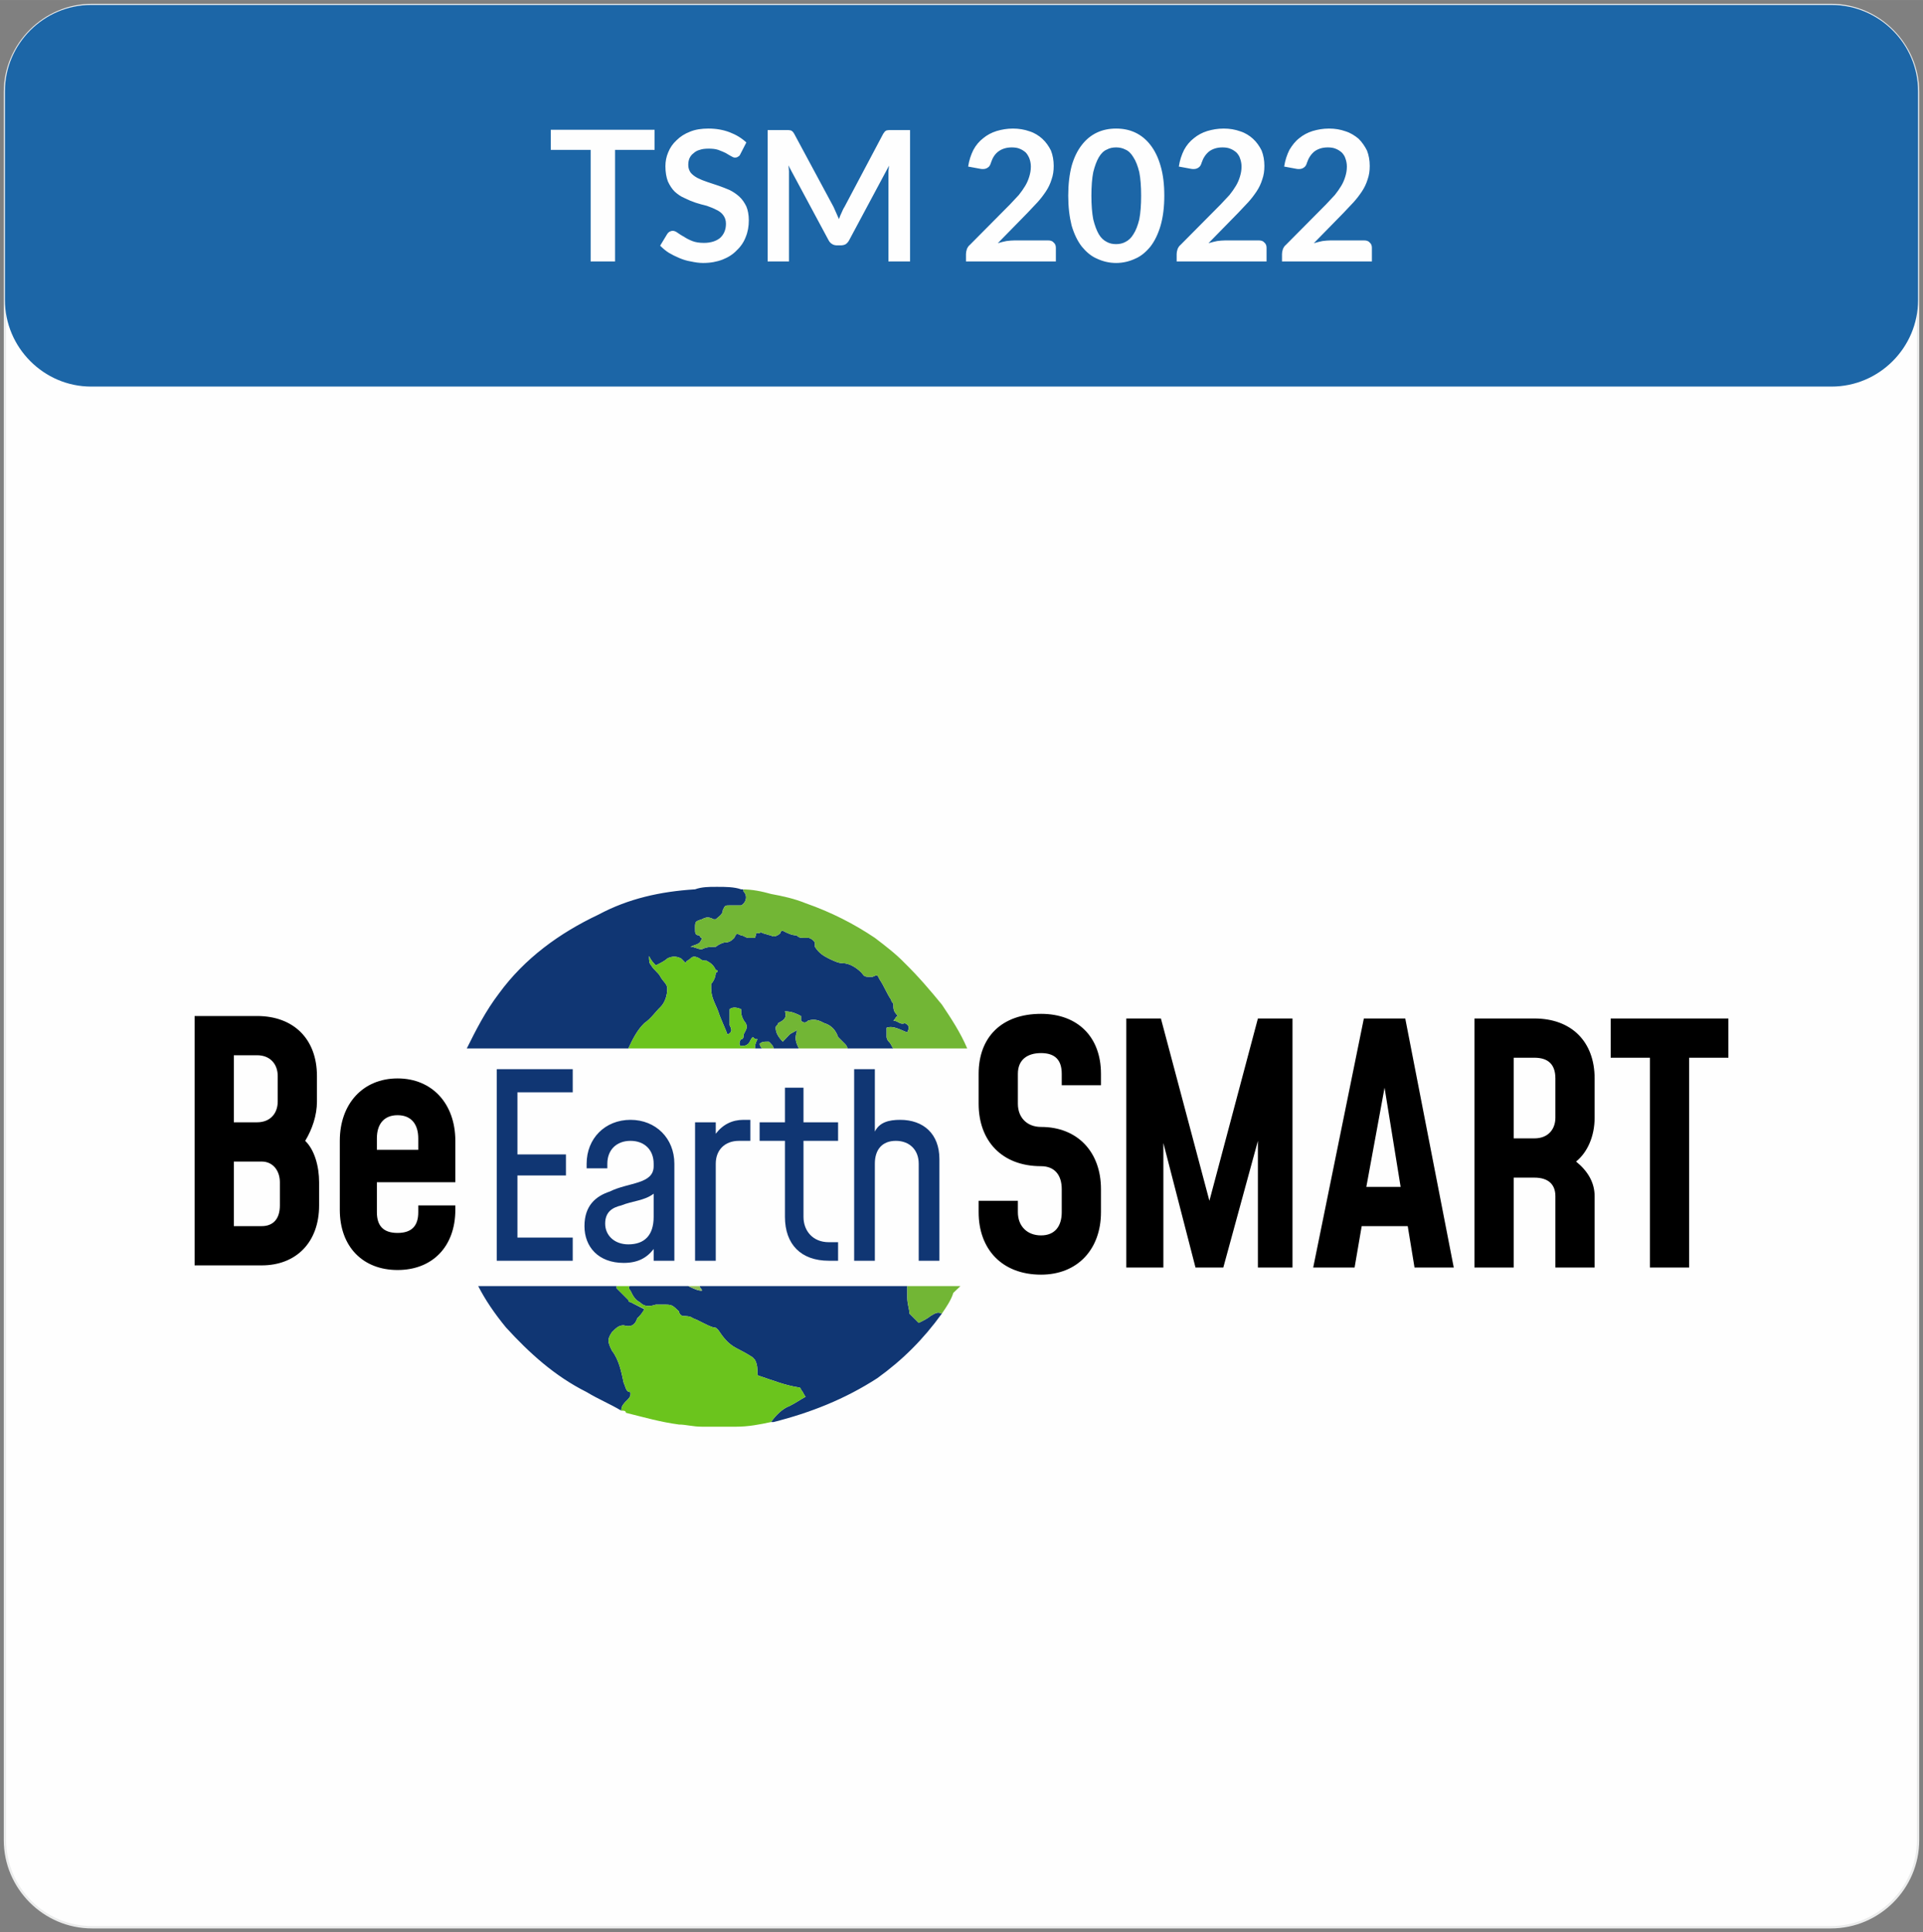 <?xml version="1.0" encoding="UTF-8"?>
<!DOCTYPE svg PUBLIC "-//W3C//DTD SVG 1.1//EN" "http://www.w3.org/Graphics/SVG/1.1/DTD/svg11.dtd">
<!-- Creator: CorelDRAW X6 -->
<svg xmlns="http://www.w3.org/2000/svg" xml:space="preserve" width="62.247mm" height="62.528mm" version="1.1" shape-rendering="geometricPrecision" text-rendering="geometricPrecision" image-rendering="optimizeQuality" fill-rule="evenodd" clip-rule="evenodd"
viewBox="0 0 6225 6253"
 xmlns:xlink="http://www.w3.org/1999/xlink">
 <rect x="0" y="0" width="6225" height="6253" fill="#808080" stroke="none"/>
 <g id="Layer_x0020_1">
  <g id="_1176407760">
   <g>
    <path fill="#FEFEFE" d="M298 16l5629 0c155,0 282,127 282,282l0 5657c0,155 -127,282 -282,282l-5629 0c-155,0 -282,-127 -282,-282l0 -5657c0,-155 127,-282 282,-282z"/>
    <path id="1" fill="none" fill-rule="nonzero" stroke="#EBECEC" stroke-width="7.62" d="M298 16l5629 0c155,0 282,127 282,282l0 5657c0,155 -127,282 -282,282l-5629 0c-155,0 -282,-127 -282,-282l0 -5657c0,-155 127,-282 282,-282z"/>
   </g>
   <path fill="#1C66A7" d="M295 16l5634 0c154,0 280,126 280,279l0 676c0,154 -126,280 -280,280l-5634 0c-153,0 -279,-126 -279,-280l0 -676c0,-153 126,-279 279,-279z"/>
   <path fill="#103673" d="M2011 4565c0,-15 8,-22 15,-30 8,-7 15,-15 15,-22l0 -8c-15,0 -15,-15 -22,-30 -8,-37 -15,-74 -38,-104 -15,-30 -15,-37 0,-60 15,-15 23,-22 38,-22 22,7 37,0 44,-23 8,-7 15,-15 23,-29l-45 -23c0,0 -7,0 -7,-7l-38 -38 0 -7 -448 0c23,45 53,89 90,134 75,82 157,157 261,209 38,23 75,38 112,60l0 0zm314 -1695l-8 0c-22,0 -45,0 -67,8 -112,7 -216,30 -313,82 -127,60 -239,142 -321,254 -45,59 -75,119 -105,179l523 0c14,-30 29,-60 52,-82 22,-15 37,-38 52,-52 15,-15 22,-38 22,-60 0,-15 -14,-23 -22,-38 -7,-14 -22,-22 -30,-37 -7,-7 -7,-15 -7,-30 7,15 15,23 22,30 15,-7 30,-15 37,-22 15,-8 30,-8 45,0l15 15c0,-8 8,-8 15,-15 8,-8 15,-8 30,0 7,7 15,7 22,7 15,8 23,15 30,30 8,0 8,8 0,8 0,14 -7,29 -15,37l0 15c0,30 15,52 23,74 7,23 22,53 30,75 15,-7 15,-15 7,-30l0 -52c8,-7 22,-7 37,0l0 7c0,15 8,30 15,38 8,15 0,22 -7,37 0,8 0,15 -8,15 -7,8 -7,22 0,22 8,0 15,0 23,-7 7,-7 7,-15 15,-22 7,7 7,7 15,7 -8,15 -8,22 -8,30l23 0c-8,-8 -8,-15 -8,-15 8,-7 15,-7 22,-7l8 0c7,7 15,14 15,22l82 0c-7,-15 -15,-30 -7,-52l0 -8c-8,8 -15,8 -23,15l-22 23c-15,-15 -23,-30 -23,-45 0,-8 8,-8 8,-15 15,-8 30,-15 22,-38 23,0 38,8 52,15l0 15c8,8 15,8 23,0 22,-7 37,0 52,8 23,7 37,22 45,45l22 22c0,0 8,7 8,15l149 0c-7,-8 -7,-15 -15,-22 -7,-8 -7,-15 -7,-15l0 -30c22,-8 44,7 67,15 7,-15 7,-23 -8,-30 -15,7 -22,-8 -37,-8 8,-7 8,-15 15,-15 -15,-15 -15,-22 -15,-37 0,-7 -7,-7 -7,-15 -15,-22 -23,-45 -38,-67 -7,-15 -7,-15 -22,-8l-15 0c-15,0 -15,-7 -22,-14 -15,-15 -38,-30 -60,-30 -15,0 -30,-8 -45,-15 -15,-8 -30,-15 -45,-38l0 -7c0,-8 0,-8 -7,-15 0,0 -8,-7 -15,-7l-15 0c-8,0 -15,0 -22,-8 -15,0 -30,-7 -45,-15 0,0 -8,0 -8,8 -7,7 -22,15 -30,7 -7,0 -22,-7 -29,-7 0,0 0,-8 -8,0 -15,0 -7,-8 -15,15l-22 0c-8,0 -15,-8 -23,-8 -15,-7 -15,-7 -22,8 -7,7 -15,15 -30,15 -7,0 -22,7 -30,14 -15,0 -30,0 -45,8 -14,0 -22,-8 -37,-8 15,-7 23,-7 30,-14 0,0 7,-8 7,-15 0,0 -7,0 -7,-8 -15,0 -15,-7 -15,-22 0,-23 0,-23 22,-30 15,-8 23,-8 38,0l7 0c8,-8 23,-15 23,-30 7,-15 7,-15 22,-15l37 0c15,-7 23,-30 8,-45 0,-7 0,-7 -8,-7 -22,-8 -52,-8 -74,-8l0 0zm-97 1292c15,7 30,15 44,15 0,-8 -7,-8 -7,-15l672 0 0 37c0,23 7,37 7,52l8 8 22 22c15,-7 30,-15 38,-22 14,-8 22,-15 37,-8 -60,83 -127,150 -209,209 -105,68 -217,112 -336,142l-8 0c15,-22 38,-44 60,-52 15,-7 37,-22 52,-30 -7,-7 -7,-15 -15,-22 0,-8 -7,-8 -7,-8 -45,-7 -82,-22 -127,-37 0,0 -7,0 -7,-7 0,-15 0,-30 -8,-45l-7 -8c-23,-15 -38,-22 -53,-30 -29,-15 -44,-37 -59,-59 -8,-8 -8,-8 -15,-8 -23,-7 -45,-22 -67,-30 -8,-7 -23,-7 -30,-7 -8,0 -15,-8 -15,-15 -23,-22 -23,-22 -52,-22l-23 0c-22,7 -37,7 -52,-8 -15,-7 -23,-22 -30,-37 -7,-8 -7,-15 0,-15l187 0z"/>
   <path fill="#6BC41D" d="M2034 3393c14,-30 29,-60 52,-82 22,-15 37,-38 52,-52 15,-15 22,-38 22,-60 0,-15 -14,-23 -22,-38 -7,-14 -22,-22 -30,-37 -7,-7 -7,-15 -7,-30 7,15 15,23 22,30 15,-7 30,-15 37,-22 15,-8 30,-8 45,0l15 15c0,-8 8,-8 15,-15 8,-8 15,-8 30,0 7,7 15,7 22,7 15,8 23,15 30,30 8,0 8,8 0,8 0,14 -7,29 -15,37l0 15c0,30 15,52 23,74 7,23 22,53 30,75 15,-7 15,-15 7,-30l0 -52c8,-7 22,-7 37,0l0 7c0,15 8,30 15,38 8,15 0,22 -7,37 0,8 0,15 -8,15 -7,8 -7,22 0,22 8,0 15,0 23,-7 7,-7 7,-15 15,-22 7,7 7,7 15,7 -8,15 -8,22 -8,30l-410 0zm328 1224l22 0c38,0 75,-7 112,-15 15,-22 38,-44 60,-52 15,-7 37,-22 52,-30 -7,-7 -7,-15 -15,-22 0,-8 -7,-8 -7,-8 -45,-7 -82,-22 -127,-37 0,0 -7,0 -7,-7 0,-15 0,-30 -8,-45l-7 -8c-23,-15 -38,-22 -53,-30 -29,-15 -44,-37 -59,-59 -8,-8 -8,-8 -15,-8 -23,-7 -45,-22 -67,-30 -8,-7 -23,-7 -30,-7 -8,0 -15,-8 -15,-15 -23,-22 -23,-22 -52,-22l-23 0c-22,7 -37,7 -52,-8 -15,-7 -23,-22 -30,-37 -7,-8 -7,-15 0,-15l-45 0 0 7 38 38c0,7 7,7 7,7l45 22c-8,15 -15,23 -23,30 -7,23 -22,30 -44,23 -15,0 -23,7 -38,22 -15,23 -15,30 0,60 23,30 30,67 38,104 7,15 7,30 22,30l0 8c0,7 -7,15 -15,22 -7,8 -15,15 -15,30 8,0 15,0 15,7 60,15 112,30 172,38 22,0 45,7 74,7l90 0z"/>
   <path fill="#72B635" d="M2892 3393c-7,-8 -7,-15 -15,-22 -7,-8 -7,-15 -7,-15l0 -30c22,-8 44,7 67,15 7,-15 7,-23 -8,-30 -15,7 -22,-8 -37,-8 8,-7 8,-15 15,-15 -15,-15 -15,-22 -15,-37 0,-7 -7,-7 -7,-15 -15,-22 -23,-45 -38,-67 -7,-15 -7,-15 -22,-8l-15 0c-15,0 -15,-7 -22,-14 -15,-15 -38,-30 -60,-30 -15,0 -30,-8 -45,-15 -15,-8 -30,-15 -45,-38l0 -7c0,-8 0,-8 -7,-15 0,0 -8,-7 -15,-7l-15 0c-8,0 -15,0 -22,-8 -15,0 -30,-7 -45,-15 0,0 -8,0 -8,8 -7,7 -22,15 -30,7 -7,0 -22,-7 -29,-7 0,0 0,-8 -8,0 -15,0 -7,-8 -15,15l-22 0c-8,0 -15,-8 -23,-8 -15,-7 -15,-7 -22,8 -7,7 -15,15 -30,15 -7,0 -22,7 -30,14 -15,0 -30,0 -45,8 -14,0 -22,-8 -37,-8 15,-7 23,-7 30,-14 0,0 7,-8 7,-15 0,0 -7,0 -7,-8 -15,0 -15,-7 -15,-22 0,-23 0,-23 22,-30 15,-8 23,-8 38,0l7 0c8,-8 23,-15 23,-30 7,-15 7,-15 22,-15l37 0c15,-7 23,-30 8,-45 0,-7 0,-7 -8,-7 38,0 68,7 97,15 38,7 75,15 112,30 83,29 157,67 224,112 38,29 68,52 97,82 45,44 83,89 120,134 30,45 60,90 82,142l-239 0zm157 858c-15,-7 -23,0 -37,8 -8,7 -23,15 -38,22l-22 -22 -8 -8c0,-15 -7,-29 -7,-52l0 -37 172 0 -23 22c-7,23 -22,45 -37,67l0 0z"/>
   <path fill="#7496CD" d="M2198 4610c22,0 45,7 74,7 -29,0 -52,-7 -74,-7z"/>
   <path fill="#72B635" d="M2586 3393c-7,-15 -15,-30 -7,-52l0 -8c-8,8 -15,8 -23,15l-22 23c-15,-15 -23,-30 -23,-45 0,-8 8,-8 8,-15 15,-8 30,-15 22,-38 23,0 38,8 52,15l0 15c8,8 15,8 23,0 22,-7 37,0 52,8 23,7 37,22 45,45l22 22c0,0 8,7 8,15l-157 0zm-119 0c-8,-8 -8,-15 -8,-15 8,-7 15,-7 22,-7l8 0c7,7 15,14 15,22l-37 0z"/>
   <path fill="#8DBE54" d="M2265 4162c0,7 7,7 7,15 -14,0 -29,-8 -44,-15l37 0z"/>
   <path fill="#103673" d="M1854 3460l-246 0 0 620 246 0 0 -75 -179 0 0 -201 157 0 0 -68 -157 0 0 -201 179 0 0 -75zm1060 164c-37,0 -67,8 -82,38l0 -202 -67 0 0 620 67 0 0 -314c0,-45 23,-74 68,-74 44,0 74,29 74,74l0 314 67 0 0 -329c0,-82 -52,-127 -127,-127zm-231 456l30 0 0 -60 -30 0c-52,0 -82,-37 -82,-82l0 -246 112 0 0 -60 -112 0 0 -112 -60 0 0 112 -82 0 0 60 82 0 0 246c0,89 52,142 142,142l0 0zm-276 -456c-37,0 -67,15 -90,45l0 -37 -67 0 0 448 67 0 0 -314c0,-45 30,-74 75,-74l37 0 0 -68 -22 0zm-373 403c-45,0 -75,-29 -75,-67 0,-37 22,-52 52,-59 37,-15 75,-15 105,-38l0 75c0,60 -30,89 -82,89l0 0zm7 -403c-82,0 -142,60 -142,142l0 15 67 0 0 -15c0,-45 30,-74 75,-74 45,0 75,29 75,74l0 8c0,59 -82,52 -142,82 -45,15 -82,45 -82,112 0,67 45,119 127,119 44,0 74,-15 97,-45l0 38 67 0 0 -314c0,-82 -60,-142 -142,-142z"/>
   <path fill="black" d="M4072 3296l-157 590 -157 -590 -112 0 0 806 120 0 0 -403 104 403 90 0 112 -410 0 410 112 0 0 -806 -112 0zm1523 127l0 -127 -381 0 0 127 127 0 0 679 127 0 0 -679 127 0zm-1172 418l59 -321 52 321 -111 0zm126 -545l-134 0 -164 806 134 0 23 -134 149 0 22 134 127 0 -157 -806 0 0zm486 321c0,37 -23,67 -68,67l-67 0 0 -261 67 0c45,0 68,22 68,67l0 127zm127 0l0 -127c0,-119 -75,-194 -195,-194l-194 0 0 806 127 0 0 -291 67 0c45,0 68,22 68,60l0 231 127 0 0 -231c0,-45 -23,-82 -60,-112 37,-30 60,-82 60,-142zm-1792 508c119,0 194,-83 194,-202l0 -75c0,-119 -75,-201 -194,-201 -45,0 -75,-30 -75,-75l0 -97c0,-45 30,-67 75,-67 45,0 67,22 67,67l0 37 127 0 0 -37c0,-119 -75,-194 -194,-194 -127,0 -202,75 -202,194l0 97c0,120 75,202 202,202 45,0 67,30 67,74l0 75c0,45 -22,75 -67,75 -45,0 -75,-30 -75,-75l0 -37 -127 0 0 37c0,119 75,202 202,202l0 0zm-2464 -224c0,44 -22,67 -59,67l-90 0 0 -209 90 0c37,0 59,30 59,67l0 75 0 0zm-149 -486l75 0c44,0 67,30 67,67l0 83c0,37 -23,67 -67,67l-75 0 0 -217 0 0zm530 194c45,0 67,30 67,75l0 37 -134 0 0 -37c0,-45 22,-75 67,-75l0 0zm187 217l0 -134c0,-120 -75,-202 -187,-202 -112,0 -187,82 -187,202l0 223c0,120 75,195 187,195 112,0 187,-75 187,-195l0 -14 -120 0 0 22c0,45 -22,67 -67,67 -45,0 -67,-22 -67,-67l0 -97 254 0zm-486 -134c23,-38 38,-83 38,-127l0 -83c0,-119 -75,-194 -194,-194l-202 0 0 807 217 0c112,0 186,-75 186,-194l0 -75c0,-52 -15,-105 -45,-134l0 0z"/>
   <path fill="#FEFEFE" fill-rule="nonzero" d="M2119 420l0 65 -128 0 0 361 -79 0 0 -361 -129 0 0 -65 336 0zm278 78c-2,5 -5,8 -8,9 -2,2 -6,3 -10,3 -4,0 -8,-2 -13,-5 -5,-3 -11,-6 -17,-10 -7,-3 -15,-7 -24,-10 -9,-3 -19,-4 -31,-4 -11,0 -21,1 -29,4 -8,2 -15,6 -20,11 -6,4 -10,10 -13,16 -3,7 -4,14 -4,22 0,10 3,18 8,25 6,7 13,12 22,17 10,5 20,9 32,13 12,4 24,8 36,12 12,4 24,9 36,14 12,6 22,13 31,21 10,9 17,20 23,32 5,12 8,27 8,45 0,19 -3,37 -10,54 -6,16 -16,31 -29,43 -12,13 -28,23 -46,30 -18,7 -39,11 -63,11 -13,0 -26,-2 -40,-5 -13,-2 -25,-6 -37,-11 -12,-5 -24,-11 -34,-17 -11,-7 -20,-15 -28,-23l23 -38c2,-3 4,-5 7,-7 4,-2 7,-3 11,-3 4,0 10,2 15,6 6,4 13,9 21,13 7,5 17,10 27,14 10,4 23,6 38,6 22,0 40,-6 52,-16 12,-11 19,-26 19,-46 0,-11 -3,-20 -9,-28 -5,-7 -13,-13 -22,-17 -9,-5 -20,-9 -31,-13 -12,-3 -24,-6 -36,-10 -12,-4 -24,-9 -36,-15 -12,-5 -22,-12 -32,-21 -9,-9 -16,-20 -22,-33 -5,-13 -8,-30 -8,-49 0,-16 3,-31 9,-45 6,-15 15,-28 27,-39 12,-12 26,-21 44,-28 17,-7 37,-10 59,-10 25,0 48,4 69,12 21,8 39,19 54,33l-19 37zm301 171c3,7 6,13 9,20 3,7 6,14 9,20 2,-7 5,-14 8,-20 3,-7 6,-14 10,-20l125 -236c2,-3 4,-5 5,-7 2,-2 4,-3 6,-4 2,0 4,-1 7,-1 2,0 5,0 9,0l60 0 0 425 -70 0 0 -275c0,-5 0,-10 0,-17 1,-6 1,-12 2,-18l-129 241c-3,6 -7,10 -11,13 -5,3 -11,4 -17,4l-11 0c-6,0 -11,-1 -16,-4 -5,-3 -9,-7 -12,-13l-130 -242c1,7 2,13 2,19 0,6 0,12 0,17l0 275 -69 0 0 -425 59 0c4,0 7,0 9,0 3,0 5,1 7,1 2,1 4,2 6,4 2,2 3,4 5,7l127 236zm581 -253c19,0 37,3 54,9 16,5 30,14 41,24 12,11 21,24 28,38 6,15 9,32 9,50 0,16 -2,30 -7,44 -4,13 -10,26 -18,38 -8,12 -17,24 -27,35 -11,12 -22,23 -33,35l-96 98c9,-3 19,-5 28,-7 9,-1 17,-2 26,-2l109 0c8,0 14,2 18,7 5,4 7,10 7,17l0 44 -291 0 0 -24c0,-5 1,-10 3,-16 2,-5 5,-10 10,-14l129 -130c10,-11 20,-21 29,-31 8,-10 15,-20 21,-30 6,-10 10,-20 13,-30 3,-10 5,-20 5,-32 0,-10 -2,-19 -5,-27 -3,-7 -7,-14 -12,-19 -6,-5 -12,-9 -20,-12 -7,-3 -16,-4 -25,-4 -18,0 -32,5 -43,13 -12,9 -19,21 -24,36 -2,7 -5,13 -10,16 -4,3 -9,5 -16,5 -3,0 -6,0 -10,-1l-38 -7c3,-20 9,-38 17,-54 8,-15 19,-28 32,-38 12,-10 27,-18 43,-23 17,-5 34,-8 53,-8zm490 217c0,37 -4,69 -12,97 -8,27 -19,50 -33,68 -14,17 -30,31 -49,39 -19,9 -40,14 -62,14 -22,0 -43,-5 -62,-14 -19,-8 -35,-22 -49,-39 -14,-18 -25,-41 -33,-68 -7,-28 -11,-60 -11,-97 0,-37 4,-69 11,-96 8,-28 19,-50 33,-68 14,-18 30,-31 49,-40 19,-9 40,-13 62,-13 22,0 43,4 62,13 19,9 35,22 49,40 14,18 25,40 33,68 8,27 12,59 12,96zm-75 0c0,-30 -2,-56 -6,-76 -5,-20 -11,-36 -19,-48 -7,-12 -16,-21 -26,-25 -9,-5 -20,-7 -30,-7 -11,0 -21,2 -30,7 -10,4 -19,13 -26,25 -7,12 -13,28 -18,48 -4,20 -6,46 -6,76 0,31 2,56 6,77 5,20 11,36 18,48 7,12 16,20 26,25 9,5 19,7 30,7 10,0 21,-2 30,-7 10,-5 19,-13 26,-25 8,-12 14,-28 19,-48 4,-21 6,-46 6,-77zm267 -217c20,0 37,3 54,9 16,5 30,14 41,24 12,11 21,24 28,38 6,15 9,32 9,50 0,16 -2,30 -7,44 -4,13 -10,26 -18,38 -8,12 -17,24 -27,35 -11,12 -22,23 -33,35l-96 98c10,-3 19,-5 28,-7 9,-1 17,-2 26,-2l109 0c8,0 14,2 18,7 5,4 7,10 7,17l0 44 -291 0 0 -24c0,-5 1,-10 3,-16 2,-5 5,-10 10,-14l129 -130c10,-11 20,-21 29,-31 8,-10 15,-20 21,-30 6,-10 10,-20 13,-30 3,-10 5,-20 5,-32 0,-10 -2,-19 -5,-27 -2,-7 -7,-14 -12,-19 -6,-5 -12,-9 -20,-12 -7,-3 -16,-4 -25,-4 -18,0 -32,5 -43,13 -11,9 -19,21 -24,36 -2,7 -5,13 -10,16 -4,3 -9,5 -16,5 -3,0 -6,0 -10,-1l-38 -7c3,-20 9,-38 17,-54 8,-15 19,-28 32,-38 12,-10 27,-18 43,-23 17,-5 34,-8 53,-8zm341 0c20,0 37,3 54,9 16,5 30,14 42,24 11,11 20,24 27,38 6,15 9,32 9,50 0,16 -2,30 -7,44 -4,13 -10,26 -18,38 -8,12 -17,24 -27,35 -11,12 -22,23 -33,35l-96 98c10,-3 19,-5 28,-7 9,-1 17,-2 26,-2l109 0c8,0 14,2 18,7 5,4 7,10 7,17l0 44 -291 0 0 -24c0,-5 1,-10 3,-16 2,-5 5,-10 10,-14l129 -130c10,-11 20,-21 29,-31 8,-10 15,-20 21,-30 6,-10 10,-20 13,-30 3,-10 5,-20 5,-32 0,-10 -2,-19 -5,-27 -2,-7 -7,-14 -12,-19 -6,-5 -12,-9 -20,-12 -7,-3 -16,-4 -25,-4 -18,0 -32,5 -43,13 -11,9 -19,21 -24,36 -2,7 -5,13 -10,16 -4,3 -9,5 -16,5 -3,0 -6,0 -10,-1l-38 -7c3,-20 9,-38 17,-54 9,-15 19,-28 32,-38 12,-10 27,-18 43,-23 17,-5 34,-8 53,-8z"/>
  </g>
 </g>
</svg>
